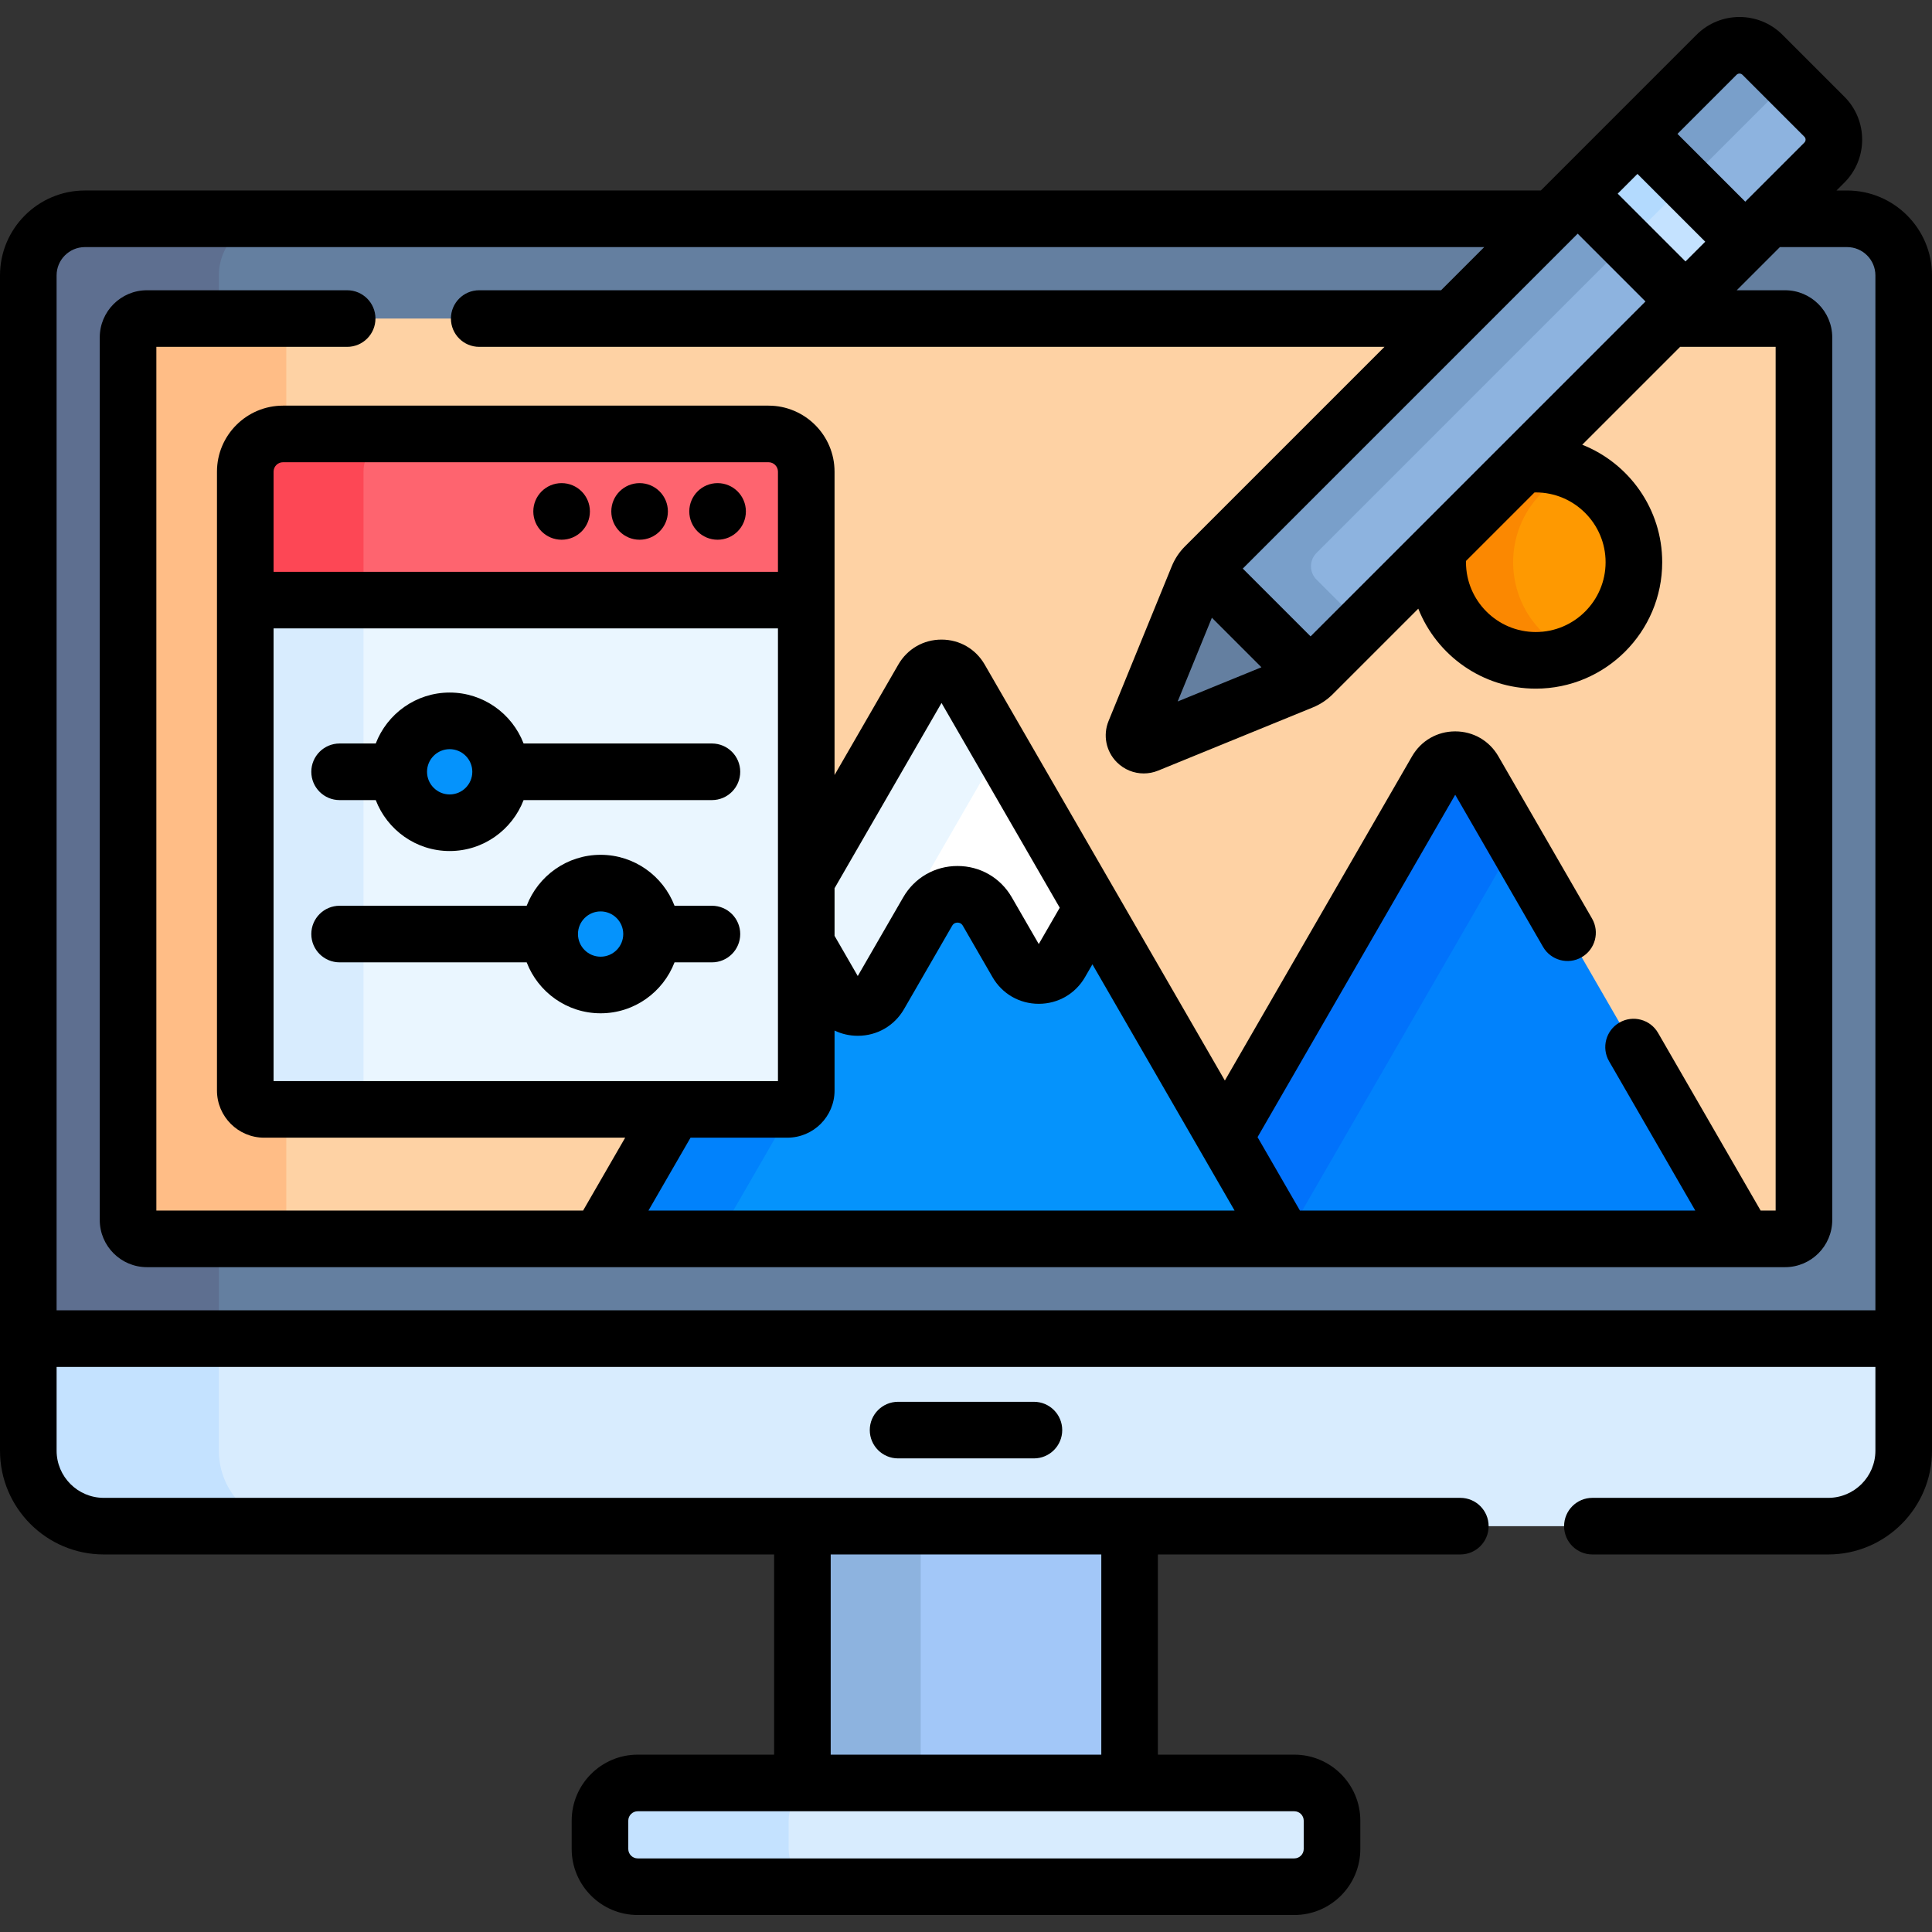 <svg xmlns="http://www.w3.org/2000/svg" id="Capa_1" height="512" viewBox="0 0 512 512" width="512"><rect x="0" y="0" width="512" height="512" fill="#333333" stroke="none"/><g><g><g><g><path d="m212.645 403.448h86.711v70.055h-86.711z" fill="#a2c7f8"></path></g></g><g><path d="m212.645 403.448h31.355v70.055h-31.355z" fill="#8db3df"></path></g><g><path d="m343 499.996h-174c-5.523 0-10-4.477-10-10v-7.494c0-5.523 4.477-10 10-10h174c5.523 0 10 4.477 10 10v7.494c0 5.523-4.477 10-10 10z" fill="#d8ecfe"></path></g><g><path d="m209 489.996v-7.494c0-5.523 4.477-10 10-10h-50c-5.523 0-10 4.477-10 10v7.494c0 5.523 4.477 10 10 10h50c-5.523 0-10-4.477-10-10z" fill="#c4e2ff"></path></g><g><path d="m7.5 384.448c0 11.046 8.954 20 20 20h457c11.046 0 20-8.954 20-20v-29.7h-497z" fill="#d8ecfe"></path></g><g><path d="m58 384.448v-29.7h-50.5v29.7c0 11.046 8.954 20 20 20h50.5c-11.046 0-20-8.955-20-20z" fill="#c4e2ff"></path></g><g><path d="m504.5 354.748h-497v-281.765c0-8.284 6.716-15 15-15h467c8.284 0 15 6.716 15 15z" fill="#647fa0"></path></g><path d="m38.936 328.312c-2.761 0-5-2.239-5-5v-233.893c0-2.761 2.239-5 5-5h19.064v-11.436c0-8.284 6.716-15 15-15h-50.5c-8.284 0-15 6.716-15 15v281.764h50.5v-26.436h-19.064z" fill="#5e6f90"></path><g><path d="m33.936 323.312v-233.893c0-2.761 2.239-5 5-5h434.128c2.761 0 5 2.239 5 5v233.892c0 2.761-2.239 5-5 5h-434.128c-2.761.001-5-2.238-5-4.999z" fill="#fed2a4"></path></g><g><path d="m75.872 323.312v-233.893c0-2.761 2.239-5 5-5h-41.936c-2.761 0-5 2.239-5 5v233.892c0 2.761 2.239 5 5 5h41.936c-2.761.001-5-2.238-5-4.999z" fill="#ffbd86"></path></g><g><g><path d="m380.707 204.173-71.672 124.139h153.223l-71.672-124.139c-2.195-3.803-7.683-3.803-9.879 0z" fill="#0182fc"></path></g><path d="m390.587 204.173c-2.196-3.803-7.684-3.803-9.88 0l-56.105 97.177 15.567 26.962h.608l60.741-105.206z" fill="#0172fb"></path><path d="m254.453 179.848c-2.195-3.803-7.684-3.803-9.88 0l-30.906 53.532v55.616c0 2.761-2.239 5-5 5h-29.997l-19.812 34.316h181.311z" fill="#0593fc"></path><g><path d="m208.667 293.996h-29.997l-19.812 34.316h31.142l19.914-34.492c-.401.104-.814.176-1.247.176z" fill="#0182fc"></path></g><path d="m254.453 179.848c-2.195-3.803-7.684-3.803-9.88 0l-30.906 53.532v16.631l7.883 13.654c2.564 4.441 8.974 4.441 11.539 0l12.764-22.107c3.51-6.079 12.284-6.079 15.794 0l7.87 13.63c2.564 4.441 8.974 4.441 11.539 0l8.448-14.633z" fill="#fff"></path><path d="m225.541 266.752 39.543-68.49-10.631-18.414c-2.195-3.803-7.684-3.803-9.88 0l-30.906 53.532v16.631l7.883 13.654c.94 1.628 2.397 2.653 3.991 3.087z" fill="#eaf6ff"></path></g><path d="m407 122.996c-1.255 0-2.487.094-3.694.266l-22.04 22.04c-.172 1.207-.266 2.44-.266 3.694 0 14.359 11.641 26 26 26s26-11.641 26-26-11.641-26-26-26z" fill="#fe9901"></path><path d="m417 124.992c-3.079-1.284-6.456-1.996-10-1.996-1.255 0-2.487.094-3.694.266l-22.04 22.04c-.172 1.207-.266 2.44-.266 3.694 0 14.359 11.641 26 26 26 3.544 0 6.921-.712 10-1.996-9.395-3.918-16-13.189-16-24.004s6.605-20.086 16-24.004z" fill="#fb8801"></path></g><g><g><path d="m203.667 114.996h-128.667c-5.523 0-10 4.477-10 10v34.038l2.389 1h143.711l2.567-1v-34.038c0-5.523-4.477-10-10-10z" fill="#fe646f"></path></g><g><path d="m96.333 124.996c0-5.523 4.477-10 10-10h-31.333c-5.523 0-10 4.477-10 10v34.038l2.389 1h31.333l-2.389-1z" fill="#fd4755"></path></g><g><path d="m208.667 293.996h-138.667c-2.761 0-5-2.239-5-5v-129.962h148.667v129.962c0 2.761-2.239 5-5 5z" fill="#eaf6ff"></path></g><g><path d="m96.333 288.996v-129.962h-31.333v129.962c0 2.761 2.239 5 5 5h31.333c-2.761 0-5-2.239-5-5z" fill="#d8ecfe"></path></g><g><g><circle cx="159.167" cy="247.534" fill="#0593fc" r="13.5"></circle></g><g><circle cx="119.167" cy="204.534" fill="#0593fc" r="13.5"></circle></g></g></g><g><g><g><path d="m483.483 30.93-16.417-16.417c-3.356-3.356-8.798-3.356-12.155 0l-135.557 135.557.118 1.333 27.175 27.175 1.279.064 135.557-135.557c3.356-3.356 3.356-8.798 0-12.155z" fill="#8db3df"></path></g></g><g><path d="m348.89 146.535 125.098-125.099-6.923-6.923c-3.356-3.356-8.798-3.356-12.155 0l-135.556 135.557.118 1.333s27.175 27.175 27.175 27.175l1.279.064s13-13 13-13l-12.036-12.036c-1.953-1.953-1.953-5.119 0-7.071z" fill="#799fca"></path></g><g><g><path d="m319.354 150.07c-.808.808-1.447 1.769-1.879 2.827l-16.752 41.014c-.864 2.115 1.247 4.226 3.362 3.362l41.014-16.752c1.058-.432 2.019-1.071 2.827-1.879z" fill="#647fa0"></path></g><g><path d="m429.11 37.484h22.398v40.406h-22.398z" fill="#c4e2ff" transform="matrix(.707 -.707 .707 .707 88.173 328.242)"></path></g><g><path d="m421.324 40.709h22.398v18.385h-22.398z" fill="#b3dafe" transform="matrix(.707 -.707 .707 .707 91.399 320.457)"></path></g></g></g><g><path d="m238 371.49c-4.143 0-7.5 3.358-7.5 7.5s3.357 7.5 7.5 7.5h36c4.143 0 7.5-3.358 7.5-7.5s-3.357-7.5-7.5-7.5z"></path><path d="m90 255.034h49.576c3.028 7.881 10.657 13.5 19.591 13.5s16.563-5.619 19.591-13.5h9.909c4.143 0 7.5-3.358 7.5-7.5s-3.357-7.5-7.5-7.5h-9.909c-3.028-7.881-10.657-13.5-19.591-13.5s-16.563 5.619-19.591 13.5h-49.576c-4.143 0-7.5 3.358-7.5 7.5s3.357 7.5 7.5 7.5zm69.167-13.5c3.309 0 6 2.691 6 6s-2.691 6-6 6-6-2.691-6-6 2.691-6 6-6z"></path><path d="m90 212.034h9.576c3.028 7.881 10.657 13.5 19.591 13.5s16.563-5.619 19.591-13.5h49.909c4.143 0 7.5-3.358 7.5-7.5s-3.357-7.5-7.5-7.5h-49.909c-3.028-7.881-10.657-13.5-19.591-13.5s-16.563 5.619-19.591 13.5h-9.576c-4.143 0-7.5 3.358-7.5 7.5s3.357 7.5 7.5 7.5zm29.167-13.5c3.309 0 6 2.691 6 6s-2.691 6-6 6-6-2.691-6-6 2.691-6 6-6z"></path><circle cx="190.167" cy="135.534" r="7.5"></circle><circle cx="169.5" cy="135.534" r="7.5"></circle><circle cx="148.833" cy="135.534" r="7.5"></circle><path d="m489.5 50.483h-2.809l2.095-2.095c6.275-6.275 6.275-16.486 0-22.761l-16.418-16.418c-6.275-6.274-16.485-6.274-22.761 0l-41.271 41.273h-385.836c-12.406 0-22.5 10.093-22.5 22.5v311.464c0 15.164 12.336 27.5 27.5 27.5h177.645v53.055h-36.145c-9.649 0-17.5 7.851-17.5 17.5v7.494c0 9.649 7.851 17.5 17.5 17.5h174c9.649 0 17.5-7.851 17.5-17.5v-7.494c0-9.649-7.851-17.5-17.5-17.5h-36.145v-53.055h80.145c4.143 0 7.5-3.358 7.5-7.5s-3.357-7.5-7.5-7.5h-359.5c-6.893 0-12.5-5.607-12.5-12.5v-22.2h482v22.2c0 6.893-5.607 12.5-12.5 12.5h-62.5c-4.143 0-7.5 3.358-7.5 7.5s3.357 7.5 7.5 7.5h62.5c15.164 0 27.5-12.336 27.5-27.5v-311.463c0-12.406-10.094-22.5-22.5-22.5zm-146.5 429.519c1.379 0 2.5 1.122 2.5 2.5v7.494c0 1.378-1.121 2.5-2.5 2.5h-174c-1.379 0-2.5-1.122-2.5-2.5v-7.494c0-1.378 1.121-2.5 2.5-2.5zm-122.855-68.054h71.711v53.055h-71.711zm240.069-392.131c.428-.427 1.122-.426 1.548 0l16.417 16.417c.427.427.427 1.122 0 1.548l-15.665 15.665-17.965-17.965zm-26.272 26.272 17.964 17.965-5.231 5.231-17.964-17.965zm-15.838 15.838 17.965 17.965-88.751 88.751-17.965-17.965zm-11.104 68.569c10.201 0 18.5 8.299 18.5 18.5s-8.299 18.5-18.5 18.5-18.5-8.299-18.5-18.5c0-.119.016-.234.018-.353l18.132-18.129c.117-.002.232-.018.35-.018zm-72.706 46.337-22.197 9.066 9.066-22.197zm162.706 170.415h-482v-274.265c0-4.135 3.364-7.5 7.5-7.5h370.837l-11.436 11.436h-254.901c-4.143 0-7.5 3.358-7.5 7.5s3.357 7.5 7.5 7.5h239.902l-52.901 52.904c-1.495 1.508-2.664 3.268-3.469 5.238l-16.753 41.016c-1.537 3.767-.671 8.06 2.206 10.936 1.931 1.931 4.499 2.955 7.118 2.955 1.284 0 2.579-.246 3.818-.751l41.015-16.752c1.914-.782 3.626-1.914 5.106-3.349l22.816-22.813c4.915 12.399 17.015 21.194 31.143 21.194 18.472 0 33.5-15.028 33.5-33.5 0-14.126-8.793-26.225-21.19-31.141l25.939-25.936h25.314v228.893h-3.975l-27.18-47.077c-2.07-3.588-6.66-4.817-10.245-2.745-3.587 2.071-4.816 6.658-2.745 10.245l22.85 39.577h-104.77l-11.237-19.463 52.385-90.733 23.271 40.308c2.072 3.587 6.659 4.817 10.245 2.745 3.587-2.071 4.816-6.658 2.745-10.245l-24.827-43.001c-2.387-4.134-6.661-6.602-11.435-6.602s-9.049 2.468-11.436 6.602l-49.61 85.927-63.654-110.251c-2.387-4.134-6.661-6.602-11.436-6.602-4.773 0-9.048 2.468-11.435 6.602l-16.911 29.291v-80.393c0-9.649-7.851-17.5-17.5-17.5h-128.664c-9.649 0-17.5 7.851-17.5 17.5v164c0 6.893 5.607 12.5 12.5 12.5h95.679l-11.152 19.316h-113.09v-228.895h50.563c4.143 0 7.5-3.358 7.5-7.5s-3.357-7.5-7.5-7.5h-53.063c-6.893 0-12.5 5.607-12.5 12.5v233.893c0 6.893 5.607 12.5 12.5 12.5h434.127c6.893 0 12.5-5.607 12.5-12.5v-233.893c0-6.893-5.607-12.5-12.5-12.5h-12.812l11.438-11.436h17.81c4.136 0 7.5 3.365 7.5 7.5zm-290.833-180.714v119.962h-133.667v-119.962zm-133.667-15v-26.538c0-1.378 1.121-2.5 2.5-2.5h128.667c1.379 0 2.5 1.122 2.5 2.5v26.538zm110.5 149.962h25.667c6.893 0 12.5-5.607 12.5-12.5v-15.887c1.876.9 3.965 1.387 6.153 1.387 5.12 0 9.704-2.648 12.263-7.081l12.764-22.107c.386-.668.976-.809 1.401-.809.427 0 1.017.141 1.402.809l7.869 13.629c2.56 4.435 7.145 7.082 12.266 7.082 5.12 0 9.705-2.647 12.264-7.081l1.954-3.384 37.676 65.257h-155.331zm38.167-53.493v-12.614l28.347-49.097 31.328 54.262-5.558 9.626-7.144-12.373c-3.004-5.203-8.384-8.309-14.393-8.309-6.008 0-11.388 3.106-14.392 8.309l-12.038 20.85z"></path></g></g></svg>